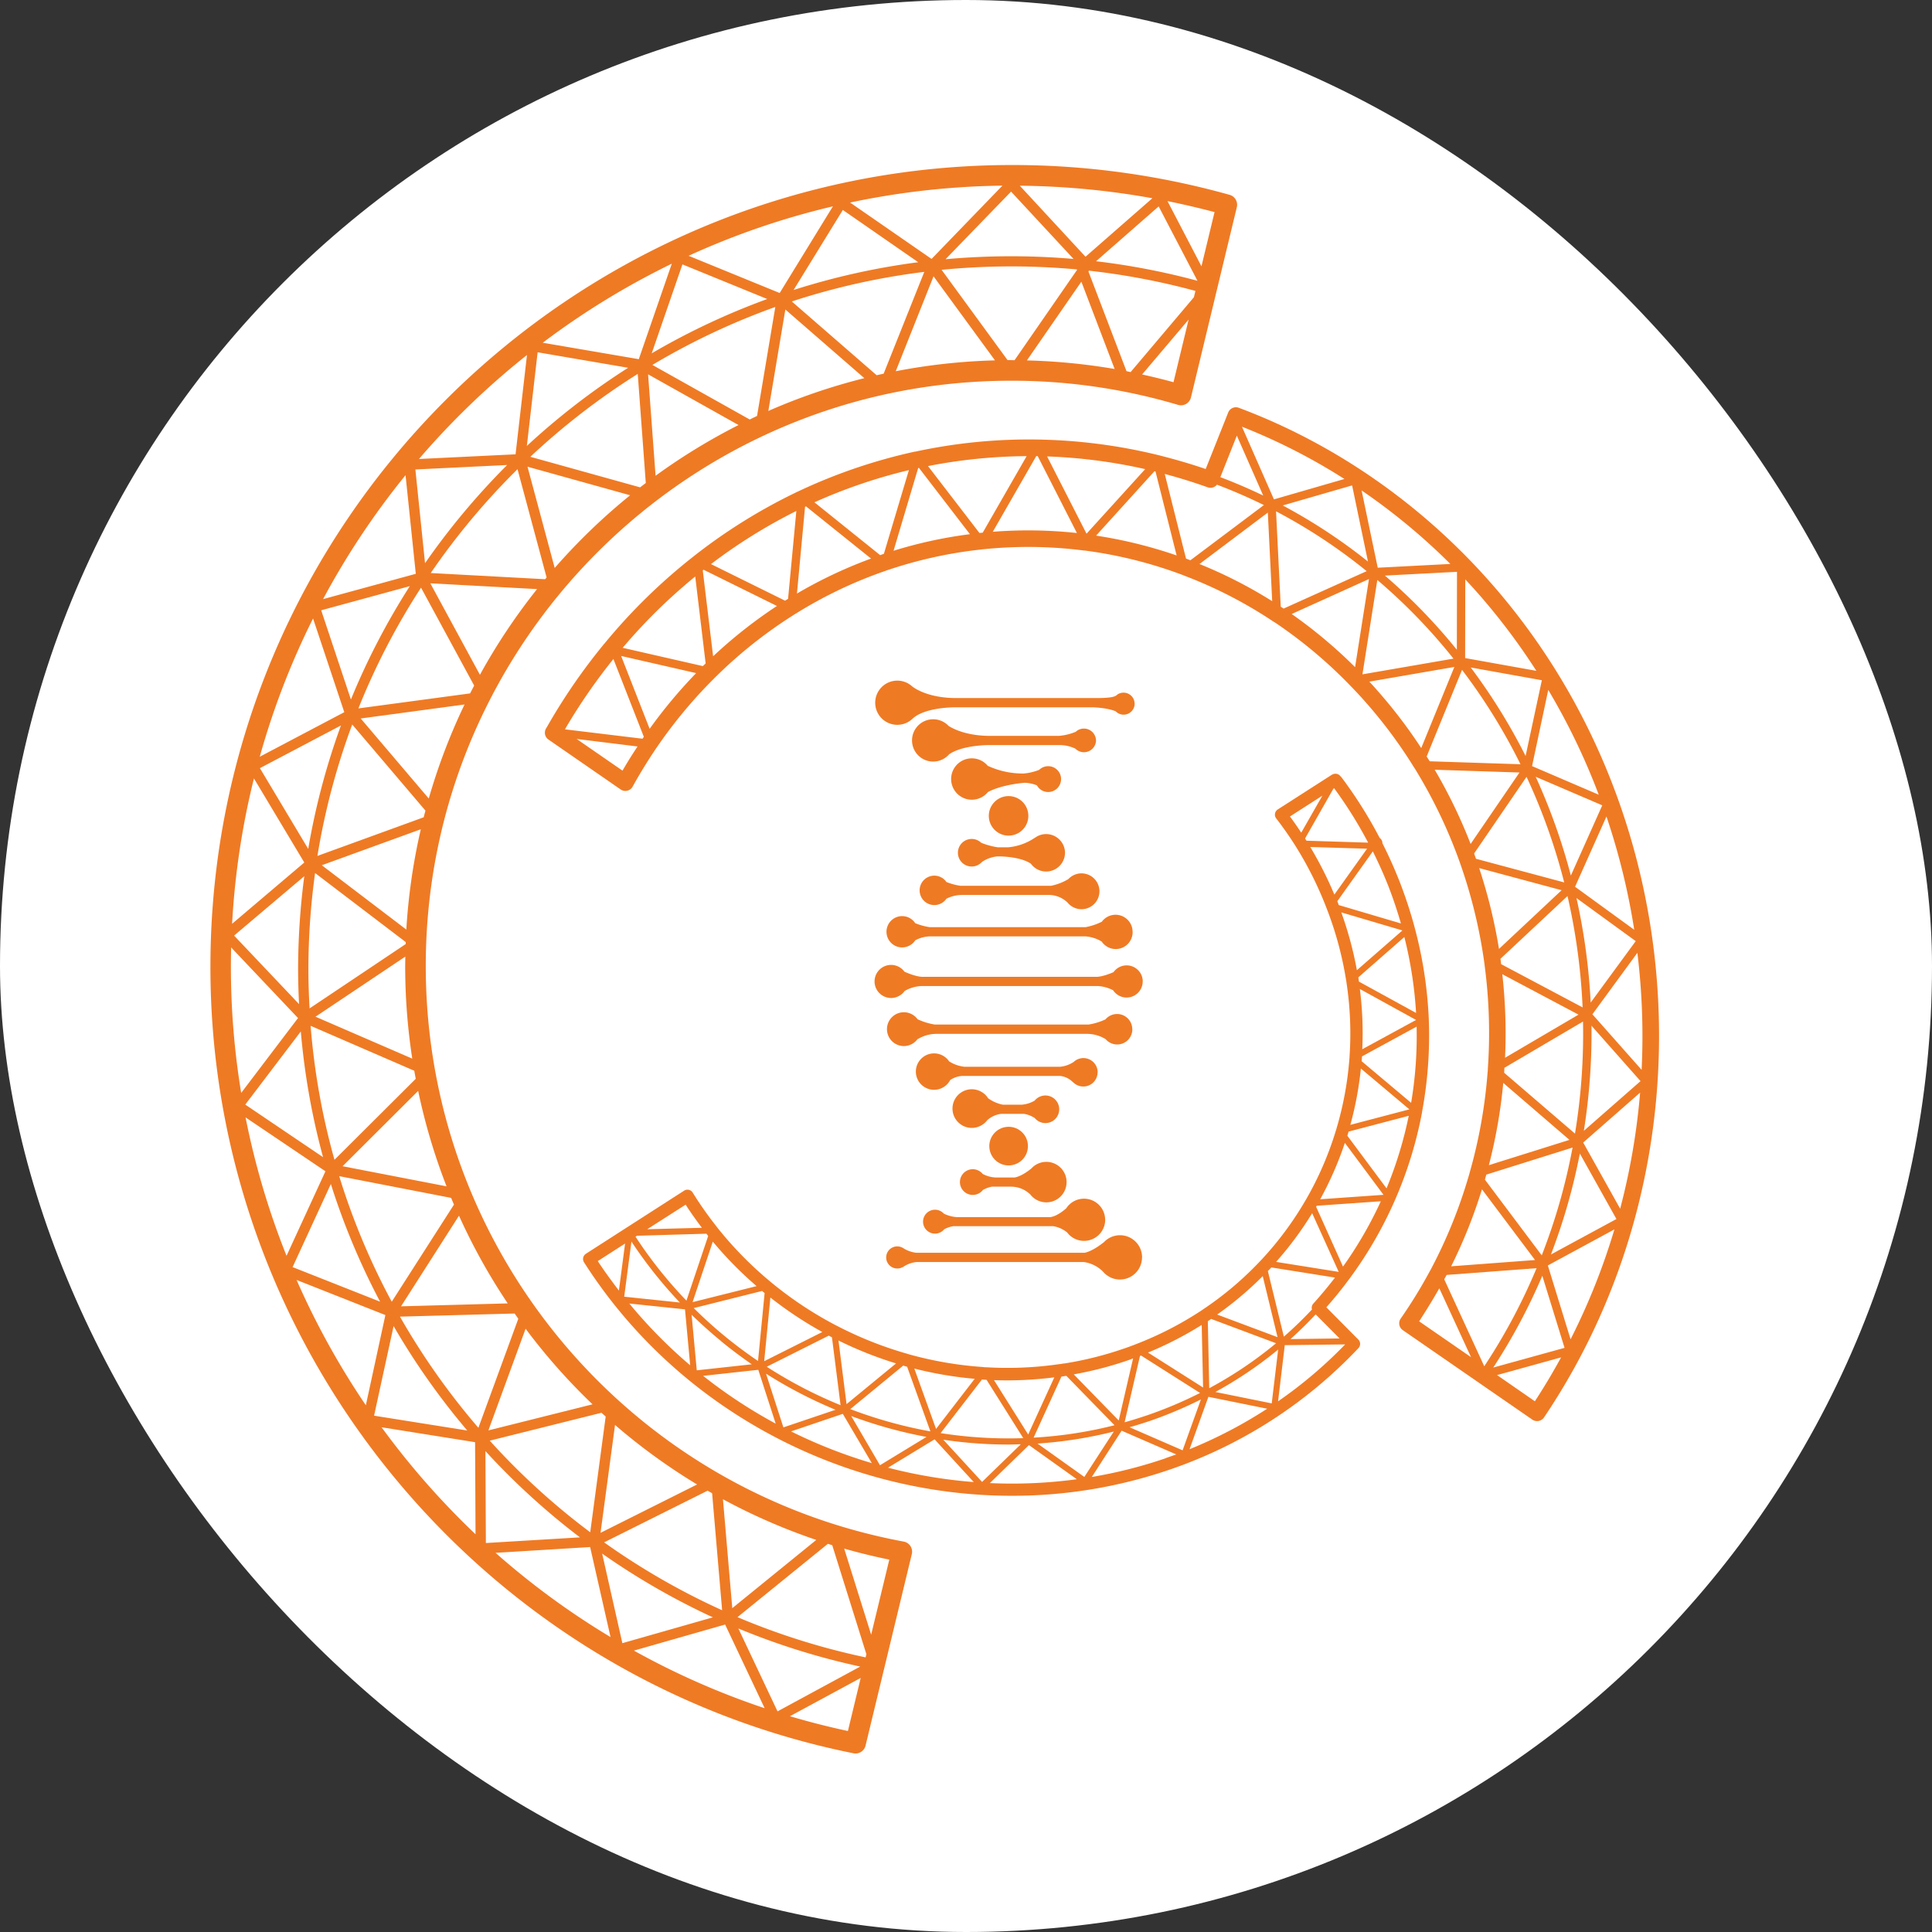 <svg xmlns="http://www.w3.org/2000/svg" viewBox="0 0 800 800"><rect x="0" y="0" width="800" height="800" fill="#333333" stroke="none"/><defs><style>.cls-1{fill:#fff;}.cls-2{fill:#ef7a24;}</style></defs><g id="Layer_2" data-name="Layer 2"><g id="Layer_2-2" data-name="Layer 2"><rect class="cls-1" width="800" height="800" rx="400"/><path class="cls-2" d="M453.84,306.59a5,5,0,0,1-8.53,3.43h0a15,15,0,0,0-6.89-1.49H408.65c-3.15.1-11,.65-15.61,3.79a8.76,8.76,0,1,1-.23-11.71c2.22,1.38,7.76,4.1,17.19,4.1h28.42a22.83,22.83,0,0,0,7-1.68h0a5,5,0,0,1,8.41,3.55Z"/><path class="cls-2" d="M439.36,322.59a5.33,5.33,0,0,1-10,2.61,14.84,14.84,0,0,0-5.06-1.07h0c-1.28.1-9.67.86-15.24,3.86A8.57,8.57,0,1,1,409,317.1a34.39,34.39,0,0,0,14.94,3.19h.55v0h-.55a22.88,22.88,0,0,0,6.36-1.51,5.34,5.34,0,0,1,9.07,3.81Z"/><path class="cls-2" d="M462.76,287.53a7.31,7.31,0,0,1-.63.5A6,6,0,0,1,462.76,287.53Z"/><path class="cls-2" d="M438.6,459.35A5.71,5.71,0,0,1,428.51,463a11.36,11.36,0,0,0-4.47-1.77h-9.5a10.51,10.51,0,0,0-5.75,2.63,8,8,0,1,1,.38-9.09,15.37,15.37,0,0,0,6.07,2.65h7.89a12.29,12.29,0,0,0,5.31-1.69,5.72,5.72,0,0,1,10.16,3.6Z"/><circle class="cls-2" cx="417.65" cy="474.58" r="8"/><path class="cls-2" d="M441.65,489.44a8.38,8.38,0,0,1-15,5.19,11.45,11.45,0,0,0-8-3.25v0H410.7a11.63,11.63,0,0,0-3.71,1.38,5.32,5.32,0,1,1-.07-6.66,12.53,12.53,0,0,0,5.31,1.47h7.95c2.78-.52,5.78-2.82,6.92-3.76a8.38,8.38,0,0,1,14.55,5.67Z"/><circle class="cls-2" cx="417.63" cy="337.83" r="8.19"/><path class="cls-2" d="M455.26,369.07a7.43,7.43,0,0,1-13.19,4.68,11.21,11.21,0,0,0-7.27-3.16H398.21a14.18,14.18,0,0,0-6.31,1.55,6.09,6.09,0,1,1,0-6.92,25.56,25.56,0,0,0,5.73,1.56h37.61a22.71,22.71,0,0,0,7.14-2.76,7.43,7.43,0,0,1,12.88,5.05Z"/><path class="cls-2" d="M469,385.83a7,7,0,0,1-12.81,4.05,15.1,15.1,0,0,0-6.8-2.15H385.1a13.5,13.5,0,0,0-6.07,1.62v-.06a6.48,6.48,0,1,1,0-6.93v-.07a25.28,25.28,0,0,0,6,1.63H449.5a25.4,25.4,0,0,0,6.68-2.23v.06a7.05,7.05,0,0,1,12.8,4.08Z"/><path class="cls-2" d="M468.88,426.21a6.28,6.28,0,0,1-11.06,4.08v0a14.88,14.88,0,0,0-7.65-2.19v0H387.68v0a14.89,14.89,0,0,0-7.66,2.19v-.14a7,7,0,1,1,0-8v-.07a26.6,26.6,0,0,0,7.06,2.16h63.68a26.11,26.11,0,0,0,7-2.14h0a6.29,6.29,0,0,1,11.09,4.06Z"/><path class="cls-2" d="M454.49,444a5.91,5.91,0,0,1-10.15,4.11v.07a8.76,8.76,0,0,0-5.31-2.65H398.35a10,10,0,0,0-4.89,1.69h0a7.54,7.54,0,1,1-.45-7.74,14.55,14.55,0,0,0,6.36,2.24,7.69,7.69,0,0,0,1,0h38.61a12.26,12.26,0,0,0,5.61-2h0a5.9,5.9,0,0,1,9.93,4.31Z"/><path class="cls-2" d="M396,292.88h0Z"/><path class="cls-2" d="M454.13,289.07h0Z"/><path class="cls-2" d="M414.43,354.59h-1.55l.61,0h0Z"/><path class="cls-2" d="M473.17,406.4a6.67,6.67,0,0,1-12.24,3.66,15.25,15.25,0,0,0-6.48-1.76H381.58a15.07,15.07,0,0,0-7,2.05h0a6.85,6.85,0,1,1-.07-8c.8.37,4.83,2.13,7.51,2.13v0h72v0c2.33,0,5.72-1.35,7.06-1.93a6.67,6.67,0,0,1,12.11,3.86Z"/><path class="cls-2" d="M400.33,441.73a7.69,7.69,0,0,1-1,0Z"/><path class="cls-2" d="M428.85,359.57v.08l-.08-.13Z"/><path class="cls-2" d="M428.85,346.53v0c-.08.06-.17.11-.25.18Z"/><path class="cls-2" d="M424.48,320.29v0h0Z"/><path class="cls-2" d="M424.48,324.12Z"/><path class="cls-2" d="M469.84,291.36a4.58,4.58,0,0,1-4.58,4.57,4.53,4.53,0,0,1-3.27-1.39c-3.48-1.48-9.28-1.66-9.28-1.66H395.44c-2.44,0-12.77.38-17.46,4.62-.11.09-.22.2-.32.3h0a9.15,9.15,0,1,1,0-13.63h0c.34.29,6,4.88,18.3,4.88h58.16c5.63,0,7.23-.53,8-1h0a7.31,7.31,0,0,0,.63-.5h0a3.47,3.47,0,0,1,.46-.27,4.59,4.59,0,0,1,6.61,4.1Z"/><path class="cls-2" d="M463.23,287.26a3.47,3.47,0,0,0-.46.27,1.7,1.7,0,0,1,.4-.24Z"/><path class="cls-2" d="M441,353.07a7.81,7.81,0,0,1-7.81,7.81,7.72,7.72,0,0,1-4.32-1.31l-.08-.05a8.1,8.1,0,0,1-1.94-1.89c-3.3-2.23-8.83-2.87-12.4-3l-.93,0h0l-.61,0a13.69,13.69,0,0,0-6.29,2.27h0a5.71,5.71,0,1,1-.32-7.93v0a29.45,29.45,0,0,0,6.88,1.88h4.19a23.23,23.23,0,0,0,11-3.86l.06,0,0,0,.1-.07,0,0c.08-.07.17-.12.25-.18A7.81,7.81,0,0,1,441,353.07Z"/><path class="cls-2" d="M400.61,441.71v0h-.28Z"/><path class="cls-2" d="M472.88,520.68a9.14,9.14,0,0,1-16.19,5.82h0a14,14,0,0,0-7.85-3.91H379.5a11.54,11.54,0,0,0-5.67,2.14v-.08a4.51,4.51,0,0,1-2.27.61,4.58,4.58,0,1,1,2.27-8.54l.05,0h0l.44.3h0a12.85,12.85,0,0,0,5.14,1.73H449.1c3.61-.74,7.81-4.26,7.81-4.26v.09a9.14,9.14,0,0,1,16,6.08Z"/><path class="cls-2" d="M457.64,505.06a8.76,8.76,0,0,1-15.75,5.28,12.41,12.41,0,0,0-5.79-2.61H394.75A12.29,12.29,0,0,0,391,509a4.95,4.95,0,1,1-.19-6.48,13.72,13.72,0,0,0,5.35,1.45H435c2.37-.34,5-2.31,6.52-3.64a8.76,8.76,0,0,1,16.1,4.78Z"/><path class="cls-2" d="M424.48,320.29v0h0Z"/><path class="cls-2" d="M424.48,324.12Z"/><path class="cls-2" d="M509.19,80.69a333.19,333.19,0,0,0-90.06-12.36c-183.09,0-332,149-332,332.06C87.09,558.05,199.1,695,353.43,726a4.14,4.14,0,0,0,.85.08,4.25,4.25,0,0,0,4.13-3.26l19.15-79.29a4.25,4.25,0,0,0-3.36-5.19C259.53,617,176.3,516.83,176.3,400c0-133.63,108.73-242.35,242.37-242.35a241.69,241.69,0,0,1,69.13,10,4.25,4.25,0,0,0,5.35-3.08l19-78.8A4.26,4.26,0,0,0,509.19,80.69Zm-42.73,73-15.77-41.3.21-.31A291.36,291.36,0,0,1,495,120.46l-.63,2.62-26.21,31Zm-47.79-4.59-1.47,0-27.3-37.37a296.31,296.31,0,0,1,56-.17l.08.2L420.1,149.16C419.62,149.15,419.15,149.13,418.67,149.13ZM363,155.37l-35.13-30.54a289.76,289.76,0,0,1,54.86-12.25L365.9,154.73ZM310.44,173.7l-40.3-22.59a291.39,291.39,0,0,1,50.9-24l-7.56,45.12Zm-45.39,28.1L219.6,189.15a292.46,292.46,0,0,1,44.48-34.32L267.41,200Zm-66.32,77.62-20.54-37.88,44.2,2.39A251.78,251.78,0,0,0,198.73,279.42ZM184.91,491.24l-43.06-8.33,31.3-31.19A250.65,250.65,0,0,0,184.91,491.24Zm25.33,48.47-44.18,1.21,24-37.53A250.22,250.22,0,0,0,210.24,539.71Zm78.37,75-39.94,20,6-44.67A249.89,249.89,0,0,0,288.61,614.67Zm56,25.12,14.14,45.14-.32,1.31a289.72,289.72,0,0,1-53.05-16.65l37.42-30.36ZM122.81,530l36.77,14.54-8.09,37.35A326.21,326.21,0,0,1,122.81,530Zm-21.14-67.32L134.76,485l-16.11,35A322.86,322.86,0,0,1,101.67,462.63Zm3.49-140.34L126,357.15,96.11,382.52A322.12,322.12,0,0,1,105.16,322.29Zm24.48-66.22,12.92,38.78-35,18.45A320.82,320.82,0,0,1,129.64,256.07ZM444.53,107.22a301.26,301.26,0,0,0-53,.12l27.13-28Zm-58.79,0L352,83.87a323.69,323.69,0,0,1,63.08-7Zm-5.52,1.36a294.34,294.34,0,0,0-51.61,11.5L349,86.94Zm-57.37,12.75-37.72-15.41a320.38,320.38,0,0,1,59.76-20.48Zm-5.15,2.49a294.68,294.68,0,0,0-47.84,22.49l12.72-36.83Zm-53.19,24.91-39.77-6.81a323.49,323.49,0,0,1,53.44-32.73Zm-4.42,3.56a296.16,296.16,0,0,0-41.93,32.36l4.46-38.78ZM175.44,338.42l-44,16A289.46,289.46,0,0,1,145.85,300l30.32,35.66C175.92,336.56,175.68,337.48,175.44,338.42ZM168,390.91l-39.81,26.65c-.3-5.39-.49-10.8-.49-16.14a292.77,292.77,0,0,1,2.77-39.91L168,390.09C168,390.36,168,390.63,168,390.91ZM157.39,539l-36.23-14.32L137,490.27A294,294,0,0,0,157.39,539ZM128.62,424.77l42.92,18.6c.19,1.11.4,2.23.61,3.34L138.5,480.24A289.2,289.2,0,0,1,128.62,424.77Zm-1-73.26-20-33.43,33.56-17.68A292.86,292.86,0,0,0,127.63,351.51Zm17.68-61.87L133,252.71l36.69-10A292.86,292.86,0,0,0,145.31,289.64ZM176,233.21l-4-38.81,38-1.85A298,298,0,0,0,176,233.21Zm-3.83,4.39-38.4,10.49a324.33,324.33,0,0,1,34.16-51.33ZM126,362.81a298.77,298.77,0,0,0-2.56,38.61c0,4.75.16,9.55.39,14.36L96.93,387.41Zm7.82,116.38-32.26-21.8,23-30.29A294.54,294.54,0,0,0,133.78,479.19Zm29.16,69.91a296.53,296.53,0,0,0,30.51,43.25L154.9,586.2Zm81.38,91.5,8.45,37.28A322.42,322.42,0,0,1,205.2,643Zm-43.17-1.67L201,600.86a295.91,295.91,0,0,0,39.15,35.73Zm48.15,4.38a295.62,295.62,0,0,0,45.85,26.4L257.71,680.4Zm50.92,29.38,16.37,34.65a320.08,320.08,0,0,1-54.14-23.86Zm5.48,1.63a294,294,0,0,0,50.46,15.77l-34.24,18.55Zm-2.52-8.41-3.86-45.11A248.38,248.38,0,0,0,338,637.65Zm-4.2.86a291.74,291.74,0,0,1-48.87-28.11L293,617.26l1.87,1.06ZM250.8,586.55l-6.4,47.93a291.62,291.62,0,0,1-41.6-37.93L249.05,585Zm-85.19-41.36,47.49-1.29c.51.72,1,1.45,1.52,2.16l-16.53,45.16A293.25,293.25,0,0,1,165.61,545.19Zm-3.4-6.17a289.4,289.4,0,0,1-21.75-52l46.34,9c.39.93.78,1.86,1.18,2.78ZM130.65,421l37.18-24.89c0,1.29-.05,2.58-.05,3.88a252.08,252.08,0,0,0,2.93,38.37Zm37.6-36.08-35-26.64,41-14.9A250.16,250.16,0,0,0,168.25,384.93Zm9.29-54.27-28.18-33.14,43-5.8A249.34,249.34,0,0,0,177.54,330.66Zm17.12-43.53-46.25,6.22a288.2,288.2,0,0,1,25.93-50l22,40.54C195.76,285,195.2,286.05,194.66,287.13Zm31.05-47.28-47.35-2.56a294.64,294.64,0,0,1,35.93-43l12.05,44.85ZM268.36,155l37.45,21a251.73,251.73,0,0,0-34.35,21Zm56.84-26.84,32.7,28.43a249.23,249.23,0,0,0-39.75,13.58Zm61.36-13.74L412,149.22a250.36,250.36,0,0,0-41.09,4.5Zm61.21,2.22,13.78,36.15a253,253,0,0,0-36.33-3.55Zm6.09-8.47,25.92-22.7,16.07,30.8A295.43,295.43,0,0,0,453.86,108.17Zm-4.37-1.86L422.28,76.9a325.89,325.89,0,0,1,54.89,5.19ZM218.21,147l-4.73,41.12-40,1.94A326.15,326.15,0,0,1,218.21,147ZM95.71,392.31l27.69,29.24-23.53,31a321.23,321.23,0,0,1-4.26-52.14Q95.61,396.34,95.71,392.31ZM158,591l38.72,6.18.19,38.12A327,327,0,0,1,158,591ZM351.1,716.77q-12.17-2.61-24-6.12L356.4,694.8Zm9.63-39.88-11.17-35.65q9.19,2.63,18.68,4.57ZM245.35,581.5l-43.12,10.8,15.41-42.1A251.84,251.84,0,0,0,245.35,581.5ZM229.69,235.18l-11.26-41.93,42.5,11.83A252.46,252.46,0,0,0,229.69,235.18Zm256.23-76.91c-4.3-1.2-8.64-2.25-13-3.21l19.26-22.73Zm11.58-48-14.07-27q9.81,2,19.49,4.55Z"/><path class="cls-2" d="M616.11,240c-28.52-32-64.19-56.58-103.15-71.14a3.43,3.43,0,0,0-4.39,1.95L507.7,173l-.08.21-8.37,21c-6.33-2.17-12.68-4-18.89-5.57l-.29-.08A224.87,224.87,0,0,0,429.53,182a222.06,222.06,0,0,0-50.46,5l-.22,0a226.31,226.31,0,0,0-48.3,16.46l-.12.05a230.11,230.11,0,0,0-43.5,27.08,2,2,0,0,0-.23.18,237.24,237.24,0,0,0-36.41,35.72l-.23.24a4.15,4.15,0,0,0-.27.32l-.13.18a245,245,0,0,0-23,33.48l-.56.94a3.44,3.44,0,0,0,1,4.58L257,326.9a3.41,3.41,0,0,0,2.79.5,3.45,3.45,0,0,0,2.22-1.76l.21-.38c.1-.19.21-.37.26-.48q4.13-7.36,8.83-14.34c.13-.23.29-.45.45-.68l.23-.32a198.15,198.15,0,0,1,23.53-28.34c.15-.16.32-.33.49-.49l.61-.6a191.11,191.11,0,0,1,31.73-25.19c.41-.28.8-.52,1.33-.83a182.57,182.57,0,0,1,36.9-17.58c.51-.19,1-.38,1.63-.56A181.16,181.16,0,0,1,406,227.57c.56-.08,1.15-.13,1.73-.19a180.57,180.57,0,0,1,41.17.59l.15,0,.15,0a182.17,182.17,0,0,1,39.6,9.78c.67.25,1.31.49,2,.78a184.18,184.18,0,0,1,36.26,18.7l.17.11c.32.18.64.41,1,.63l.25.16a193.39,193.39,0,0,1,31.16,26.31c1.88,1.94,3.54,3.72,5.07,5.45a198.36,198.36,0,0,1,20.47,27.32,3.79,3.79,0,0,0,.2.34c.35.52.67,1,1,1.55a1.71,1.71,0,0,0,.13.23,205.11,205.11,0,0,1,17.75,37.17c.21.59.43,1.17.64,1.81a211,211,0,0,1,9.74,40.48l.21,1.72a212,212,0,0,1,1.22,42.21c0,.38,0,.76-.08,1.22a209.31,209.31,0,0,1-7.44,41.65,9.06,9.06,0,0,1-.28,1,205.14,205.14,0,0,1-15.81,39.07c-.11.21-.23.4-.43.76A200.6,200.6,0,0,1,580,546a3.43,3.43,0,0,0,.86,4.78l31.5,21.76,0,0,.13.1,22,15.19a3.43,3.43,0,0,0,2,.61,3.39,3.39,0,0,0,.64-.06,3.43,3.43,0,0,0,2.21-1.45C710.73,481.05,701,335.13,616.11,240Zm54.77,260.51-15.31-27.41,23.57-20.67A280,280,0,0,1,670.88,500.48Zm-20.53,54.08L640.93,524l27.56-14.94A271.51,271.51,0,0,1,650.35,554.56Zm-51.79-25.8c.15-.29.29-.58.45-.87l37.25-2.79a242.85,242.85,0,0,1-21.66,40.61l-16.57-36C598.23,529.37,598.43,529,598.56,528.76Zm16.61-41.4c.1-.32.18-.65.27-1l35.73-11.21c-1.42,7.52-3.19,15.12-5.34,22.64s-4.64,14.84-7.42,22l-23.54-31.36C615,488,615.11,487.63,615.17,487.36Zm-4-131.79c-.16-.46-.31-.92-.48-1.36-.09-.28-.2-.55-.3-.82l21.72-31.75a248.26,248.26,0,0,1,15.59,43.72ZM592,315.23c-.26-.42-.51-.83-.78-1.25l-.09-.14c-.12-.2-.26-.39-.38-.59l14.65-35.87a241.31,241.31,0,0,1,24.2,39.08Zm-27.84-36,6.16-39.08a234.82,234.82,0,0,1,23,22.45c2.9,3.25,5.71,6.59,8.54,10.12ZM531.52,252c-.24-.16-.48-.33-.72-.47l-.48-.31,0-.15-1.93-39.34a226.3,226.3,0,0,1,37.52,24.77ZM406.93,220.56c-.47.05-.93.09-1.35.15L384.27,193a218.58,218.58,0,0,1,40.84-4.12Zm-42.48,9.31,0,0L337.24,208a219.76,219.76,0,0,1,39.11-13.33L366,229.32C365.49,229.5,365,229.69,364.45,229.87Zm-38.32,18.22c-.37.21-.71.43-1.05.64l-30.67-15.15a222.41,222.41,0,0,1,35.34-22L326.32,248Zm-34.33,27-.65.61-.12.12-33.2-7.58c4.33-5.1,8.94-10.12,13.79-14.92,5.24-5.17,10.7-10.05,16.26-14.61l4.31,36C292.06,274.85,291.92,275,291.8,275.1Zm-25.52,30.46-.19.28,0,.06L233.93,302A238.89,238.89,0,0,1,254,272.88l12.6,32.23ZM662,329.07l-27.61-11.84,6.71-31.55A273.43,273.43,0,0,1,662,329.07ZM676.7,385l-24.5-17.81,13-29.1A282.59,282.59,0,0,1,676.7,385Zm-22.51,92.67,15.14,27.1-27.11,14.68c2.57-6.72,4.9-13.65,6.91-20.68S652.81,484.67,654.19,477.65Zm4.76-53,20.36,23-23.47,20.58A257.35,257.35,0,0,0,659,424.65Zm-6.17-52.81,24.54,17.84-18.65,25.44A258.79,258.79,0,0,0,652.78,371.84Zm-16.89-50.22,27.57,11.83-13,29.08A251.81,251.81,0,0,0,635.89,321.62Zm-4.17-8.6A243.83,243.83,0,0,0,609,276.39l29.45,5.28Zm-28.47-44c-2.44-3-4.88-5.89-7.39-8.7a239.14,239.14,0,0,0-22.4-22l29.85-1.56Zm-75.74-62.26-13.24-30.09a247.49,247.49,0,0,1,42.42,21.65ZM559.88,201l6.57,31.52a229.59,229.59,0,0,0-35.29-23.22Zm-36.81,4.2c-5.79-2.79-11.73-5.34-17.75-7.62l6.83-17.19Zm-189.71,4.6.11,0h0l.28-.12,26.93,21.61A189.6,189.6,0,0,0,330,245.78Zm46.84-16,.32-.06,21.1,27.45A186.88,186.88,0,0,0,370,228.06Zm94,.45L449.91,221l-16.33-32A218.24,218.24,0,0,1,474.18,194.25Zm3.83.89.15,0a1.4,1.4,0,0,0,.29.09h0L487.22,230a189.3,189.3,0,0,0-33.35-8.21Zm4.27,1.11c5.87,1.57,11.84,3.41,17.79,5.54a3.41,3.41,0,0,0,3.82-1.09c6.62,2.5,13.13,5.33,19.44,8.44L492.92,232l-1.75-.68-.06,0Zm42.68,16,1.81,36.69a190.3,190.3,0,0,0-30.11-15.39ZM655.32,417.14l-33.74-17.91-.15-1.24c0-.32-.1-.63-.14-.95l27.78-26A254.78,254.78,0,0,1,655.32,417.14Zm-1.69,3L623.21,438a219.92,219.92,0,0,0-1.14-34.6Zm-30.73,23c0-.34,0-.69.07-1L655.49,423a253.33,253.33,0,0,1-3.32,46.4L622.83,444.2C622.86,443.84,622.89,443.48,622.9,443.13Zm15.74,85.14,9.21,29.84-29.52,8.15A245.14,245.14,0,0,0,638.64,528.27ZM659.38,420,678,394.55A284.37,284.37,0,0,1,679.76,443ZM636.17,277.78l-29.49-5.29.06-32.57c1.43,1.53,2.85,3.06,4.24,4.62A266.27,266.27,0,0,1,636.17,277.78Zm-35.61-44.26-30.07,1.56-6.68-32A259.21,259.21,0,0,1,600.56,233.52ZM257.77,319.11l-19-13.13L264,309.1C261.84,312.33,259.76,315.65,257.77,319.11ZM269,301.78,257.2,271.62l31.06,7.1A205.63,205.63,0,0,0,269,301.78Zm26.29-30L291,236.18h0l.34-.26,30.37,15A196.85,196.85,0,0,0,295.28,271.76ZM411.09,220.2l18-31.34h.6l16.23,31.85A187.46,187.46,0,0,0,411.09,220.2Zm123.77,34.05,32-14.48-5.75,36.48A200.18,200.18,0,0,0,534.86,254.25Zm35,31.12c-.9-1-1.85-2.05-2.84-3.12l35.2-6.08-13.72,33.59A206.11,206.11,0,0,0,569.83,285.37Zm24.25,33.36,35.08,1.15-20.24,29.58A211.25,211.25,0,0,0,594.08,318.73Zm18.41,40.73,34.11,9.16-25.93,24.3A218.14,218.14,0,0,0,612.49,359.46Zm10,89L649.88,472l-33.37,10.47A216,216,0,0,0,622.47,448.42Zm-8.83,44.06,21.94,29.23-34.74,2.6A209.36,209.36,0,0,0,613.64,492.48Zm-17.67,41,13.1,28.45-21.48-14.83C590.57,542.62,593.38,538.05,596,533.45Zm39.6,46.76L619.9,569.39l26.52-7.33C643.05,568.22,639.45,574.28,635.57,580.21Z"/><path class="cls-2" d="M591.64,422.26h0v-.09a174.58,174.58,0,0,0-5.82-37.95,1.6,1.6,0,0,0-.05-.21,183.25,183.25,0,0,0-6.21-18.92c-2.14-5.46-4.54-10.81-7.13-15.92a2.55,2.55,0,0,0-1.12-2.18,183.46,183.46,0,0,0-15.73-25,2.51,2.51,0,0,0-.45-.47h0a2.63,2.63,0,0,0-3.48-.78h0l0,0-.07,0-.13.09-22.36,14.35a2.55,2.55,0,0,0-.6,3.76l.46.59q3.81,5,7.19,10.3c.11.16.21.32.31.49l.17.27A148.85,148.85,0,0,1,549,375.28c.06.12.11.26.19.47l.22.59a144.47,144.47,0,0,1,7.95,29.31c.07.36.13.7.18,1.16a139.57,139.57,0,0,1,1.28,30.63c0,.42-.05.84-.09,1.3a137.92,137.92,0,0,1-5.31,28.55c-.11.41-.24.82-.38,1.25a136.34,136.34,0,0,1-12.33,28.3v0a.83.83,0,0,0-.08.12,136.53,136.53,0,0,1-18.09,24.46c-.36.39-.72.76-1.12,1.18a136.77,136.77,0,0,1-23.3,19.61c-.22.17-.47.33-.71.48l-.18.13a142.3,142.3,0,0,1-26.88,13.78c-1.71.67-3.42,1.3-5.17,1.89a144,144,0,0,1-24.47,6.1l-.29,0c-.45.09-.89.16-1.34.23l-.19,0a148.56,148.56,0,0,1-30.37,1.34c-.46,0-.92,0-1.42-.1a153.13,153.13,0,0,1-30.3-5.15l-1.23-.37a154.76,154.76,0,0,1-28.94-11.51l-.2-.09-.69-.36a154.68,154.68,0,0,1-26.14-17.36c-.15-.12-.32-.25-.57-.48a152.25,152.25,0,0,1-21.95-22.36c-.13-.15-.23-.3-.41-.55a149.89,149.89,0,0,1-9.84-14,2.55,2.55,0,0,0-1.6-1.15,2.63,2.63,0,0,0-1.95.35l-23.88,15.34h0l-.11.07-16.68,10.72a2.56,2.56,0,0,0-.78,3.53c39,61.16,107.42,96.69,177.19,96.68a200.92,200.92,0,0,0,65.3-10.82,193.19,193.19,0,0,0,78.16-50.3,2.56,2.56,0,0,0,0-3.55l-1.24-1.24-.13-.13-11.9-12c3.31-3.74,6.42-7.58,9.26-11.43a1.3,1.3,0,0,0,.15-.18,168.27,168.27,0,0,0,30.24-69.22,1.36,1.36,0,0,0,0-.17A172.61,172.61,0,0,0,591.64,422.26ZM292.63,511c.18.25.37.5.53.7l.08.09-9,26.78a180.57,180.57,0,0,1-21.08-26.48l.6-.39,28.72-.85Zm23.08,23.67a8.63,8.63,0,0,0,.77.65l.13.1-2.73,28.14c-4.7-3.19-9.34-6.64-13.82-10.32s-8.75-7.57-12.79-11.59l28.3-7.09Zm27.64,18.48c.26.15.54.29.95.5l.19.09,3.57,28.12a185.47,185.47,0,0,1-30.56-15.92l25.68-12.88Zm30.81,12.37,1.24.37.22.05,9.64,26.77a185.78,185.78,0,0,1-33.16-9.23l21.89-18Zm32.59,5.72,1.51.1h.25l15.21,24.17a181.65,181.65,0,0,1-34.23-2.09l17.12-22.2ZM439.53,570h.16l1.55-.25.11,0,.24,0,19.91,20.41A175,175,0,0,1,428,595.29Zm32.7-8.59.26-.11,24.43,15.5A172.62,172.62,0,0,1,475,586.05c-3,1-6.11,2-9.32,2.89l6.37-27.5Zm28-14.38.15-.1c.29-.19.56-.38.73-.51l.4-.28,26.88,10.07a165.86,165.86,0,0,1-27.67,18.62l-.58-27.74Zm24.9-20.84c.41-.41.79-.82,1.18-1.24l.11-.13,26.37,4.2c-2.8,3.66-5.82,7.28-9,10.81a2.52,2.52,0,0,0-.53,2.4c-3.69,3.94-7.59,7.71-11.64,11.25L525,526.32C525,526.26,525.08,526.22,525.13,526.16Zm19.93-26.59.05-.07a.41.41,0,0,0,0-.09l.09-.16,26.57-1.86a164.8,164.8,0,0,1-15.66,27.05L545,499.75A1.74,1.74,0,0,0,545.06,499.57ZM558,470c.14-.48.29-1,.4-1.36,0,0,0,0,0-.06l24.93-6.55a165.51,165.51,0,0,1-9.19,30.05l-16.24-21.81C557.9,470.22,557.94,470.13,558,470Zm-3.74-95.52-.26-.68c-.09-.22-.17-.44-.22-.55a.54.54,0,0,1,0-.11l14.68-20.6c2.31,4.64,4.49,9.44,6.42,14.37,2,5.11,3.72,10.3,5.21,15.47l-25.67-7.59C554.3,374.73,554.27,374.62,554.23,374.52ZM540.9,348l-.14-.24-.36-.56,11.74-20.64.29-.18a178.57,178.57,0,0,1,14.09,22.54L541,348.12C541,348.07,540.94,348,540.9,348Zm40.61,40a169.87,169.87,0,0,1,4.86,31.44l-23.7-13,0-.24a12.5,12.5,0,0,0-.22-1.4s0-.06,0-.09Zm4.85,34.34-22.27,12.13a144.32,144.32,0,0,0-1-24.95Zm-22.5,16.86c0-.48.08-1,.1-1.42,0-.11,0-.23,0-.34l22.63-12.33a166.9,166.9,0,0,1-2.27,31.55l-20.5-17.24ZM387.6,591.69l-9-25a157.77,157.77,0,0,0,25,4.25Zm-4,3.33-19.22,11.7-11.9-20.36A188.15,188.15,0,0,0,383.64,595Zm-33.06-13.6-3.34-26.34a159.07,159.07,0,0,0,23.84,9.48Zm-4.6,2.35-21.55,7.28-7.19-22.24A188.38,188.38,0,0,0,346,583.77Zm-64.47-44.43-23-2.41,3-22.82A183.75,183.75,0,0,0,281.51,539.34Zm16.93,15.87c4.19,3.45,8.52,6.7,12.91,9.72l-22.79,2.49-2.14-23C290.23,548.14,294.26,551.77,298.44,555.21Zm15.59,12,7.21,22.29a206.16,206.16,0,0,1-30.05-19.79Zm35,18.24L361,605.85a208,208,0,0,1-33.44-13.14ZM387,596l16.21,17.69a205,205,0,0,1-35.51-5.95Zm3.61.16a184,184,0,0,0,26.95,2c1.72,0,3.43-.08,5.15-.13l-16.05,15.6Zm70.57-3.36L449,611.57l-19.39-13.82A177.71,177.71,0,0,0,461.14,592.79Zm14.7-4.32a175.58,175.58,0,0,0,21.39-9l-7.58,21.07L467.73,591C470.49,590.2,473.2,589.37,475.84,588.47Zm24.49-10.09,24.34,4.93a190.44,190.44,0,0,1-32.14,16.77Zm2.89-2a168.38,168.38,0,0,0,26-17.56l-2.67,22.28Zm41.57-32.09,9.86,9.92-20.32.26C538,551.22,541.46,547.82,544.79,544.27ZM534.14,338.09l13.43-8.63-8.75,15.33C537.33,342.55,535.79,340.31,534.14,338.09Zm8.41,12.63,23.52.71-13.54,19A154.15,154.15,0,0,0,542.55,350.72ZM555.4,377.8l25.31,7.48-18.85,16.46A149.17,149.17,0,0,0,555.4,377.8Zm8.11,64.66,20.08,16.9-24.44,6.42A141.58,141.58,0,0,0,563.51,442.46Zm-6.63,30.78,16,21.51-26.21,1.84A141.59,141.59,0,0,0,556.88,473.24Zm-13.54,29.13,11,24.29-25.94-4.14A141.83,141.83,0,0,0,543.34,502.37Zm-20.48,26L529,553.69l-25-9.36A140.82,140.82,0,0,0,522.86,528.42ZM497.6,548.63l.57,25.91-22.8-14.47A147.61,147.61,0,0,0,497.6,548.63Zm-30.73,14.72c.78-.27,1.55-.57,2.32-.86l-5.95,25.7L444.62,569.1A150.2,150.2,0,0,0,466.87,563.35Zm-30.31,7L425.75,594l-14.16-22.51A153.8,153.8,0,0,0,436.56,570.33Zm-96.07-18.78-24.05,12.07L319,537.28A159,159,0,0,0,340.49,551.55Zm-27.25-19-26.46,6.62,8.38-25.06A156.06,156.06,0,0,0,313.24,532.52Zm-29.33-33.74c2.12,3.3,4.39,6.48,6.73,9.57L268,509Zm-25.08,16.1-2.56,19.48c-3-4-6-8-8.74-12.22Zm1.71,24.83,23.1,2.41,2.15,23.18A203.59,203.59,0,0,1,260.54,539.71Zm149.29,74.4,16.23-15.78,19.83,14.14A199.89,199.89,0,0,1,409.83,614.11Zm72.84-10.33a193.46,193.46,0,0,1-30.57,7.75l12.35-19.16,22.62,9.83C485.61,602.74,484.14,603.28,482.67,603.78Zm46.55-23.52L532,557l25-.31A184.11,184.11,0,0,1,529.22,580.26Z"/></g></g></svg>